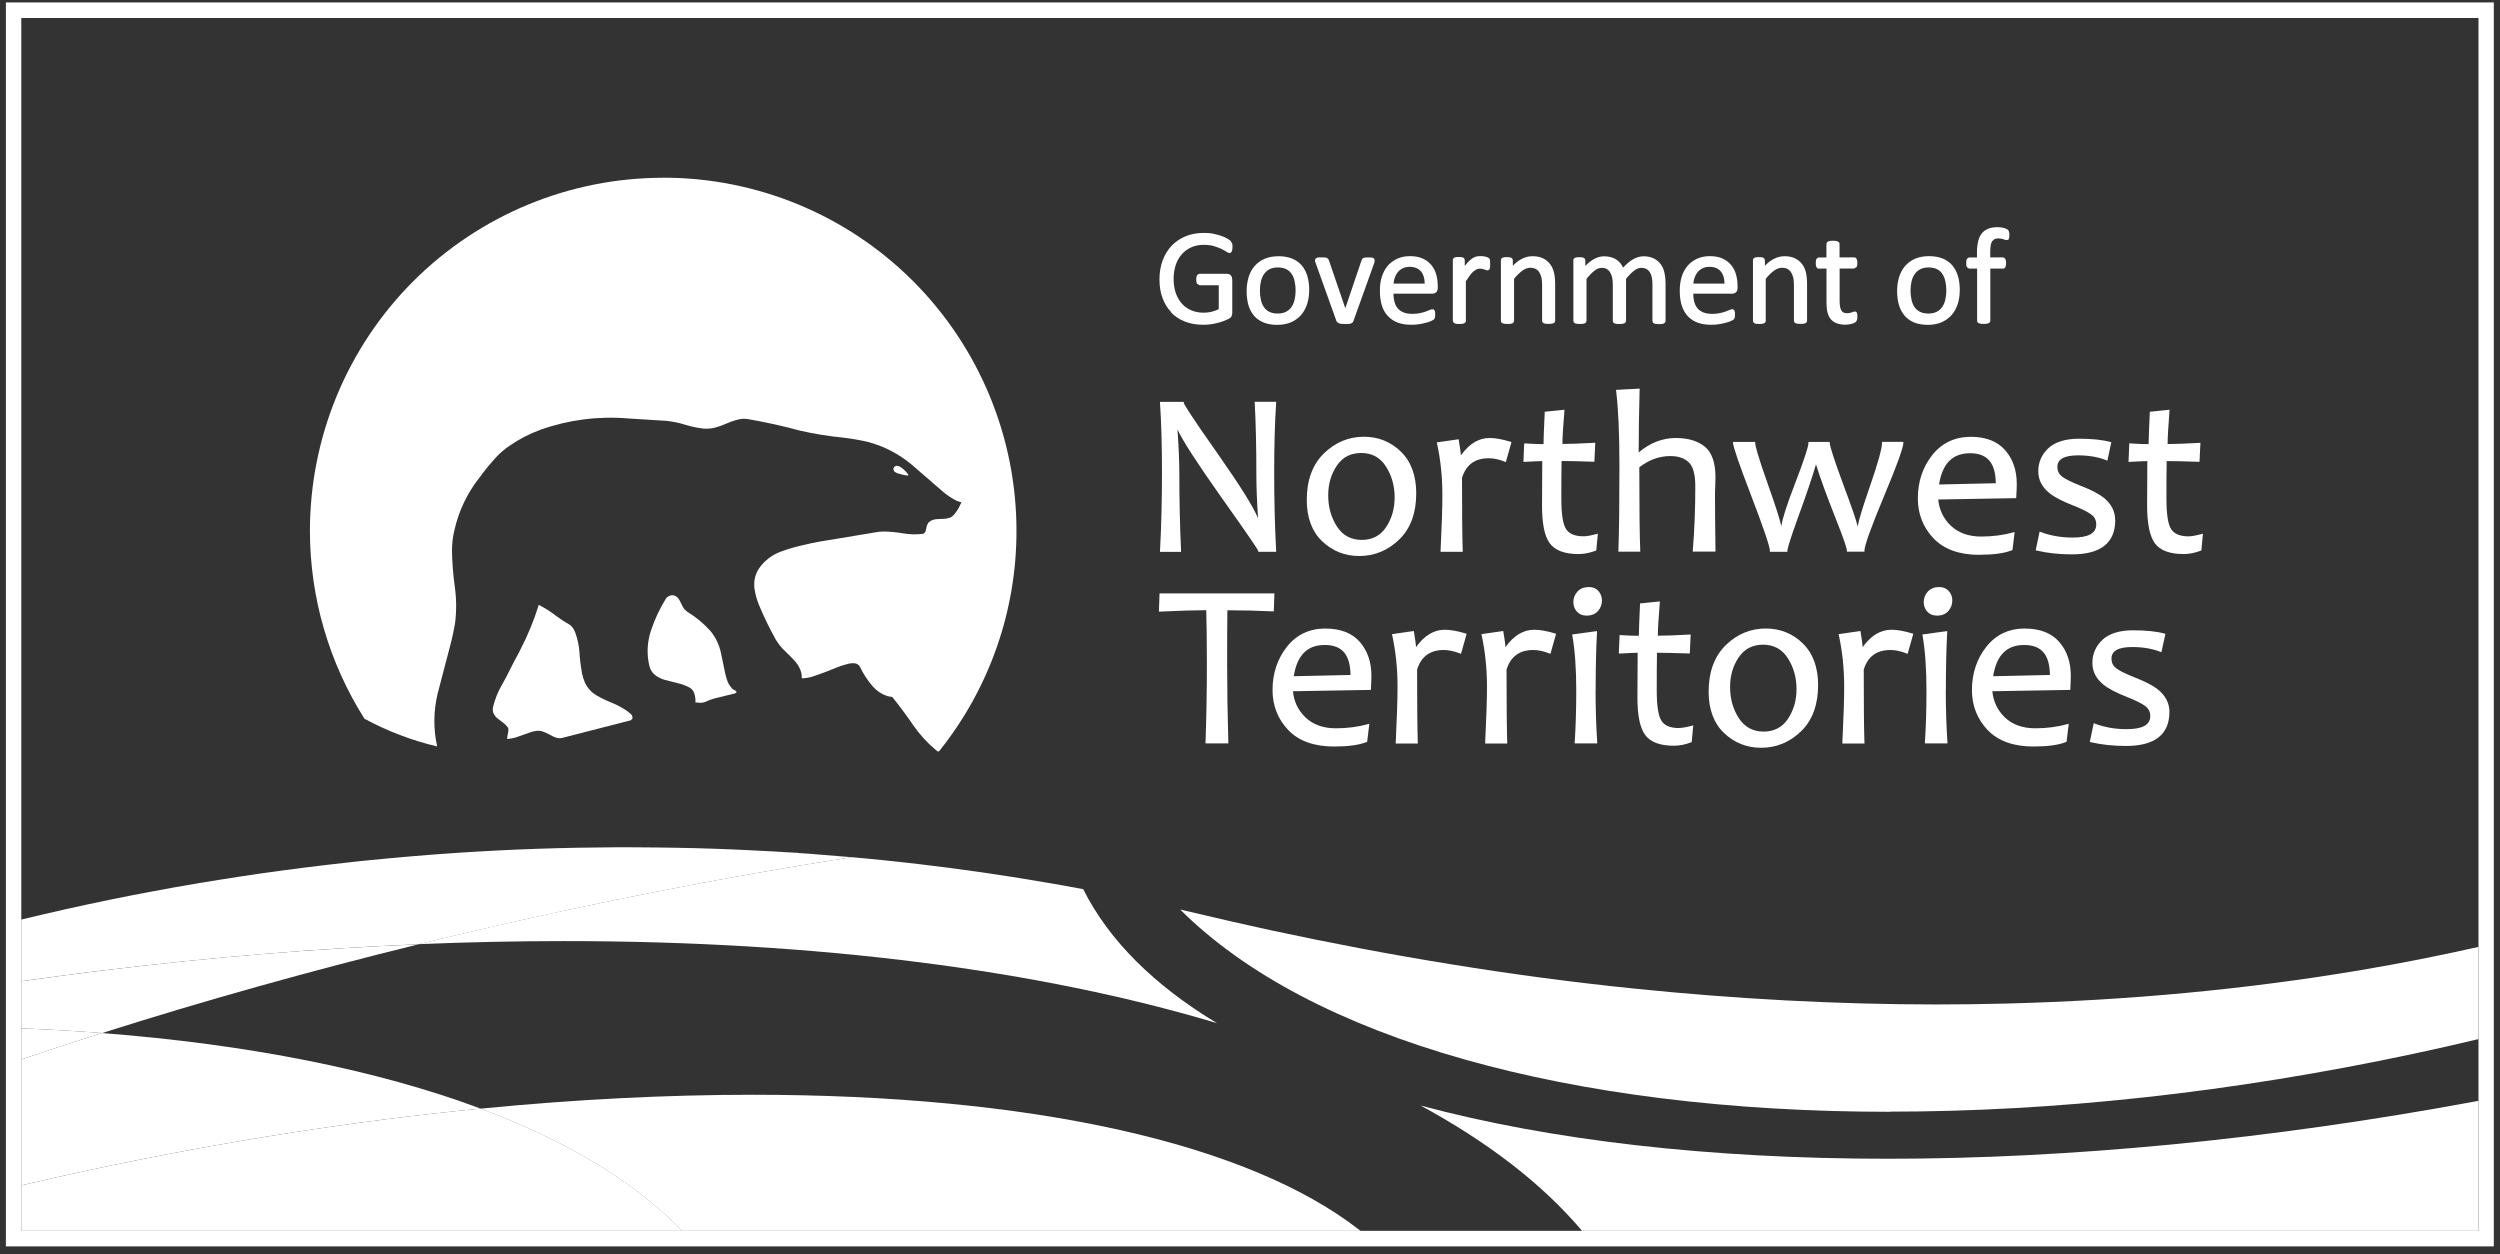 <?xml version="1.0" encoding="UTF-8"?> <svg xmlns="http://www.w3.org/2000/svg" xmlns:xlink="http://www.w3.org/1999/xlink" id="Layer_1" version="1.1" viewBox="0 0 318.38 159.75"><rect x="0" y="0" width="318.38" height="159.75" fill="#333333" stroke="none"/><defs><style> .st0 { fill: none; } .st1 { fill: #fff; } .st2 { clip-path: url(#clippath); } </style><clipPath id="clippath"><rect class="st0" x="150.3" y="115.84" width="165.34" height="25.75"></rect></clipPath></defs><path class="st1" d="M93.67,87.96l-.26-.14-.15-.09-.28-.36c-.13-.17-.24-.36-.32-.57-.12-.33-.22-.67-.3-1.02l-.55-2.65c-.2-.94-.6-1.82-1.18-2.58l-.19-.23c-.85-.95-1.84-1.76-2.93-2.42l-.35-.32c-.15-.2-.28-.42-.38-.65-.09-.22-.2-.43-.32-.62-.13-.2-.32-.36-.54-.46l-.26-.05c-.25,0-.5.1-.7.26l-.14.15c-.78,1.26-1.42,2.61-1.89,4.02-.52,1.5-.6,3.11-.21,4.65.12.44.37.83.73,1.11.36.27.76.46,1.19.59.59.16,1.18.31,1.78.45.51.12.99.31,1.45.56.27.18.47.44.56.75.11.36.16.75.14,1.13h.24c.19.03.37.04.56.03l.4-.09c.45-.22.93-.39,1.41-.51l2.33-.57.1-.03.13-.07.05-.05v-.07l-.02-.05-.09-.08v-.02Z"></path><path class="st1" d="M84.45,22.64c-11.93,0-23.37,4.74-31.81,13.17-8.44,8.44-13.17,19.88-13.17,31.81,0,8.46,2.42,16.75,6.94,23.91,2.92,1.58,6.03,2.77,9.26,3.53-.49-2.22-.47-4.53.07-6.75l1.74-6.65c.18-.73.33-1.47.46-2.21.21-1.57.2-3.16-.02-4.73-.22-1.56-.34-3.14-.36-4.71.01-.81.11-1.62.29-2.41.54-2.46,1.63-4.77,3.19-6.75.71-.98,1.48-1.91,2.31-2.8.46-.47.97-.89,1.51-1.26,1.23-.85,2.56-1.55,3.97-2.06,3.57-1.27,7.38-1.76,11.16-1.44l4.91.31c.81.09,1.61.25,2.38.5.75.23,1.52.39,2.3.48.47.04.95,0,1.41-.1.56-.15,1.11-.35,1.65-.59.5-.22,1.02-.39,1.55-.5.34-.07.68-.07,1.02-.02,2.26.38,4.5.88,6.71,1.48,1.79.41,3.61.7,5.43.88,1.04.12,2.08.3,3.1.53,2.11.54,4.06,1.56,5.72,2.97l3.95,3.41c.53.45,1.12.84,1.74,1.15l.41.14.18.02-.22.46c-.19.4-.43.78-.72,1.12-.13.15-.28.28-.46.37l-.1.04c-.26.09-.54.13-.82.14-.29,0-.58.02-.87.04-.27.02-.53.1-.76.23l-.27.22-.18.34-.1.45-.09.33-.17.23-.23.08c-.81.09-1.63.06-2.43-.07-.8-.14-1.62-.22-2.43-.24-.42,0-.83.04-1.24.13l-7.05,1.17c-.63.11-1.26.25-1.88.4-1.03.22-2.05.51-3.04.88-1.08.41-2.02,1.13-2.69,2.07-.54.79-.76,1.76-.6,2.71.11.73.32,1.44.61,2.12.61,1.44,1.29,2.85,2.05,4.22.33.57.74,1.09,1.23,1.54.46.43.89.87,1.31,1.34.35.4.6.87.74,1.38.06.24.08.49.07.74.49-.01.98-.1,1.44-.25,1-.33,1.98-.7,2.95-1.11.51-.21,1.04-.38,1.59-.51.25-.06.5-.07.75-.05.18.02.35.09.49.2l.18.23c.43.93,1,1.79,1.68,2.56.48.55,1.1.95,1.79,1.18.21.06.42.1.64.11.94,1.16,1.83,2.36,2.67,3.59.79,1.15,1.74,2.2,2.81,3.1l.25.21.08.05h.12l.07-.06.16-.2c6.27-7.92,9.68-17.73,9.67-27.83,0-11.93-4.74-23.37-13.17-31.81-8.44-8.44-19.88-13.17-31.81-13.17"></path><path class="st1" d="M80.47,91.08c-.19-.2-.4-.39-.63-.55-.63-.43-1.3-.78-2-1.06-.66-.26-1.31-.58-1.92-.94-.62-.37-1.11-.92-1.42-1.58-.17-.4-.3-.81-.39-1.23-.15-.86-.26-1.73-.31-2.6-.06-.88-.24-1.74-.54-2.56l-.2-.42c-.14-.26-.35-.49-.61-.64-.59-.33-1.15-.71-1.69-1.11-.67-.52-1.39-.97-2.15-1.36-.61,1.98-1.4,3.9-2.36,5.74l-.15.31c-.38.67-.74,1.36-1.08,2.05-.33.69-.68,1.36-1.06,2.02-.52.88-.91,1.84-1.16,2.84l-.02.13c-.05.27-.01.56.11.81.12.22.28.42.48.57.24.19.48.37.72.55.23.17.44.38.6.61l.05.15v.31c-.03.21-.07.42-.12.63l-.04.36c.38-.02.76-.09,1.12-.2l1.75-.62c.3-.11.62-.19.94-.22.24-.02.48,0,.7.08.31.1.6.24.89.4.25.15.51.27.78.37.26.1.54.12.81.06l8.76-2.25.22-.22-.03-.32-.05-.09v-.02Z"></path><path class="st1" d="M114.51,60.33c.3.1.61.17.93.22h.21l.03-.04v-.04l-.05-.09-.27-.33c-.23-.25-.5-.47-.79-.65l-.41-.09-.28.14-.12.29.14.31.14.1c.15.08.31.15.48.2"></path><path class="st1" d="M149.13,39.78c.47.5,1.07.9,1.76,1.17.69.27,1.48.41,2.35.41.28,0,.57-.02.86-.05.3-.04.59-.09.87-.16s.56-.15.83-.25c.26-.1.48-.19.66-.28.19-.1.32-.21.38-.35.06-.13.09-.27.09-.44v-4.23l-.05-.32-.15-.24-.21-.13-.23-.04h-3.53l-.2.06-.13.15-.07.23-.02.3c0,.23.03.4.09.51l.33.21h2.45v3.04c-.28.14-.57.25-.89.33-.92.21-1.82.14-2.56-.16-.47-.19-.87-.47-1.21-.83-.34-.36-.6-.82-.8-1.35-.19-.54-.29-1.16-.29-1.85,0-.62.09-1.2.26-1.73s.43-.99.76-1.37c.32-.38.73-.68,1.2-.9s1.01-.33,1.6-.33c.5,0,.94.05,1.3.16.37.11.69.23.95.35.26.13.47.25.63.35.32.21.46.22.59.13l.13-.17.06-.24.02-.31c0-.19,0-.34-.05-.46l-.19-.31c-.09-.08-.23-.19-.43-.3-.21-.12-.46-.24-.75-.34s-.62-.19-1.01-.27c-.38-.08-.79-.11-1.22-.11-.84,0-1.61.14-2.3.42s-1.29.69-1.79,1.2c-.49.52-.88,1.15-1.15,1.87-.27.72-.41,1.54-.41,2.44s.13,1.65.38,2.34c.25.7.62,1.31,1.1,1.81"></path><path class="st1" d="M163.75,39.72c-.29.14-.64.21-1.03.21-.43,0-.8-.08-1.09-.23-.29-.15-.52-.36-.69-.62s-.3-.58-.37-.93c-.08-.36-.12-.76-.12-1.17s.05-.83.14-1.19c.09-.36.23-.67.42-.93.19-.25.42-.45.7-.59s.63-.21,1.03-.21c.43,0,.8.08,1.09.23.29.15.52.36.68.62.17.27.3.58.37.94.08.37.12.76.12,1.16,0,.43-.05.83-.14,1.2-.09.36-.23.67-.41.92-.18.25-.42.45-.71.59M159.71,40.22c.32.37.74.66,1.23.86.49.19,1.06.29,1.71.29s1.26-.11,1.77-.33c.51-.22.94-.54,1.28-.93s.6-.87.77-1.41.26-1.14.26-1.78-.08-1.26-.24-1.78c-.16-.53-.41-.99-.73-1.36-.33-.37-.74-.66-1.23-.86-.49-.19-1.06-.29-1.71-.29s-1.26.11-1.77.33c-.51.22-.94.53-1.28.93s-.6.87-.76,1.41c-.16.54-.25,1.14-.25,1.78s.08,1.26.23,1.79c.16.53.41.99.73,1.36"></path><path class="st1" d="M167.5,33.33l.06.19,2.63,7.35.12.18.22.13.3.06c.12,0,.27.02.44.02s.32,0,.44,0l.31-.05.23-.13.11-.19,2.64-7.36.03-.11.02-.1v-.09l.02-.09-.05-.18-.15-.12-.25-.05h-.71l-.26.06-.17.12-.08.17-2.07,6.12-2.1-6.14-.09-.15-.17-.13-.27-.06c-.1,0-.24,0-.41,0h-.34l-.25.05-.18.13-.05.19v.08l.03.13"></path><path class="st1" d="M177.47,36.12c.02-.26.07-.51.15-.74.09-.27.22-.51.39-.72.17-.2.38-.37.63-.49.25-.12.54-.19.87-.19.64,0,1.13.2,1.46.59.31.37.47.89.47,1.55,0,0-3.97,0-3.97,0ZM176.77,40.27c.34.36.76.64,1.25.82s1.07.27,1.71.27c.37,0,.72-.03,1.06-.08.32-.06.62-.12.87-.19s.46-.14.62-.22c.22-.1.28-.15.32-.18l.09-.12.06-.16.02-.15v-.49l-.05-.2-.12-.14c-.12-.08-.27-.06-.53.05-.16.07-.33.13-.51.2-.2.07-.44.14-.73.2-.28.06-.6.09-.96.09-.45,0-.83-.06-1.14-.19-.3-.12-.55-.3-.74-.53s-.33-.51-.41-.84c-.08-.3-.12-.64-.12-1.01h4.97c.17,0,.33-.06.46-.17.14-.12.21-.31.21-.57v-.26c0-.52-.07-1.01-.2-1.46-.13-.46-.34-.86-.63-1.2-.28-.34-.65-.62-1.1-.82-.44-.2-.98-.3-1.6-.3-.58,0-1.11.1-1.59.31-.48.21-.89.51-1.22.88-.33.38-.59.84-.77,1.39-.18.54-.26,1.16-.26,1.83,0,.71.09,1.34.25,1.87.17.54.43,1,.77,1.36"></path><path class="st1" d="M185.23,41.18l.25.06.36.02.37-.02.25-.06.16-.12.06-.19v-5.05c.19-.3.37-.56.52-.76.16-.21.31-.38.46-.51l.4-.26c.23-.1.48-.09.68-.05l.27.07.22.08c.21.08.35.03.4-.03l.1-.16.04-.23v-.65l-.02-.2-.04-.13-.1-.13-.21-.11-.29-.08-.31-.05h-.27c-.18,0-.35,0-.52.05-.17.04-.35.13-.53.25-.17.12-.36.28-.55.48-.12.13-.25.28-.39.46v-.74l-.05-.18-.14-.13-.24-.07c-.18-.02-.5-.02-.65,0l-.24.06-.16.14-.04.18v7.73l.05.18.17.13"></path><path class="st1" d="M191.37,41.18l.25.06c.19.02.54.02.73,0l.25-.06.16-.12.06-.19v-5.36c.37-.46.73-.81,1.07-1.05.33-.24.67-.36.99-.36.26,0,.48.05.67.14s.34.23.46.4c.13.19.22.41.28.66.07.26.1.61.1,1.03v4.53l.05.18.16.13.25.06.37.02.36-.02.25-.06.16-.12.06-.19v-4.71c0-.55-.05-1.04-.15-1.44-.1-.41-.26-.77-.49-1.07-.23-.31-.53-.55-.9-.74-.37-.18-.83-.27-1.36-.27-.46,0-.92.12-1.37.35-.37.19-.75.48-1.12.87v-.71l-.05-.18-.14-.13-.24-.07c-.18-.02-.5-.02-.65,0l-.24.06-.16.14-.04.18v7.73l.05.18.17.13"></path><path class="st1" d="M206.6,41.24l.25-.06.17-.12.06-.19v-5.36c.37-.46.72-.81,1.04-1.05.3-.23.61-.35.91-.35.25,0,.45.04.63.14.17.09.32.23.44.4.12.18.2.4.26.66.05.26.08.55.08.87v4.7l.05.19.17.13.25.06.37.02.36-.02.25-.06.16-.12.06-.19v-4.89c0-.45-.05-.87-.14-1.27-.09-.41-.25-.77-.47-1.07-.22-.31-.51-.55-.87-.74-.36-.18-.8-.28-1.31-.28-.22,0-.43.03-.65.09-.21.06-.43.14-.66.27-.21.12-.45.28-.69.49-.2.17-.41.37-.62.59-.08-.17-.18-.33-.28-.48-.14-.19-.32-.37-.53-.51-.2-.14-.43-.25-.71-.33-.27-.08-.57-.12-.9-.12-.44,0-.88.12-1.3.36-.35.19-.71.48-1.09.86v-.71l-.05-.18-.14-.13-.24-.07c-.17-.02-.5-.02-.65,0l-.24.06-.16.13-.04.18v7.73l.05.18.17.13.25.06c.19.02.53.02.73,0l.25-.06.16-.12.06-.19v-5.36c.37-.46.72-.81,1.03-1.05.31-.24.61-.35.91-.35.24,0,.45.05.62.14s.32.23.43.4c.12.18.2.4.27.66.06.26.09.55.09.87v4.7l.05.18.17.13.25.06c.21.02.52.02.71,0"></path><path class="st1" d="M215.65,36.12c.02-.26.07-.51.15-.74.09-.27.22-.51.39-.72.17-.2.38-.37.63-.49.25-.12.54-.19.87-.19.65,0,1.13.2,1.46.59.31.37.47.89.47,1.55,0,0-3.97,0-3.97,0ZM214.95,40.27c.34.36.76.64,1.25.82s1.07.27,1.71.27c.37,0,.72-.03,1.06-.08.32-.06.62-.12.87-.19s.46-.14.62-.22c.22-.1.28-.15.32-.18l.09-.12.06-.16.02-.15v-.49l-.05-.2-.12-.14c-.13-.08-.27-.06-.53.05-.16.07-.33.13-.51.2-.2.07-.44.14-.73.2-.28.06-.6.09-.96.09-.45,0-.83-.06-1.14-.19-.3-.12-.55-.3-.74-.53s-.32-.51-.41-.84c-.08-.3-.12-.64-.12-1.01h4.97c.17,0,.33-.06.46-.17.14-.12.21-.31.21-.57v-.26c0-.52-.07-1.01-.2-1.46-.13-.46-.34-.86-.63-1.2-.28-.34-.65-.62-1.09-.82s-.98-.3-1.6-.3c-.58,0-1.11.1-1.59.31-.48.21-.89.5-1.22.88s-.59.84-.77,1.39c-.18.55-.26,1.16-.26,1.83,0,.71.08,1.34.25,1.87.17.54.43,1,.77,1.36"></path><path class="st1" d="M223.42,41.18l.25.06c.19.02.53.02.73,0l.25-.06.16-.12.06-.19v-5.36c.37-.46.73-.81,1.07-1.05.33-.24.67-.36,1-.36.26,0,.48.05.67.14s.34.23.46.4c.12.19.22.41.29.66.07.26.1.61.1,1.03v4.53l.05.18.17.13.25.06.37.02.36-.02.25-.06.16-.12.06-.19v-4.71c0-.55-.05-1.04-.14-1.44-.1-.41-.26-.77-.49-1.07-.23-.31-.53-.55-.9-.74-.37-.18-.83-.27-1.35-.27-.46,0-.92.12-1.37.35-.37.19-.75.48-1.12.87v-.71l-.05-.18-.14-.13-.24-.07c-.17-.02-.5-.02-.65,0l-.24.06-.16.14-.04.18v7.73l.05.18.17.13"></path><path class="st1" d="M231.65,34.21h.96v4.4c0,.45.04.85.13,1.19.09.35.23.64.43.86.2.23.45.41.76.52.3.11.66.17,1.07.17l.41-.03.38-.07.33-.11.25-.16.13-.27c.03-.11.04-.24.04-.42l-.02-.28-.04-.18-.12-.15-.34.02-.2.08-.26.08-.32.03c-.36,0-.6-.11-.74-.35-.14-.25-.22-.64-.22-1.15v-4.19h1.86l.31-.2c.06-.11.09-.28.09-.51l-.02-.3-.07-.22-.14-.15-.18-.04h-1.86v-1.72l-.05-.18-.16-.13-.26-.07c-.21-.03-.52-.03-.73,0l-.26.07-.16.14-.05.18v1.72h-.95l-.19.05-.14.16-.06.21-.02.3c0,.23.03.4.09.51.09.17.22.2.31.2"></path><path class="st1" d="M244.58,34.27c.29-.14.63-.21,1.03-.21.43,0,.8.08,1.09.23.29.15.52.36.68.62.17.27.3.58.37.94.08.37.12.76.12,1.16,0,.43-.05.83-.14,1.2-.09.36-.23.67-.41.92s-.42.45-.71.59c-.29.14-.63.21-1.03.21-.43,0-.8-.08-1.09-.23-.29-.16-.52-.36-.69-.62s-.3-.58-.37-.93c-.08-.36-.12-.76-.12-1.17s.05-.83.14-1.19c.09-.35.23-.67.42-.92.18-.25.42-.45.7-.59M247.28,41.03c.51-.22.94-.54,1.28-.93s.59-.87.77-1.41c.17-.54.25-1.14.25-1.78s-.08-1.26-.24-1.78c-.16-.53-.41-.98-.73-1.36-.33-.37-.74-.66-1.23-.86-.49-.19-1.06-.29-1.71-.29s-1.26.11-1.78.33c-.51.22-.93.53-1.28.93-.34.4-.59.87-.76,1.41-.16.54-.25,1.14-.25,1.78s.08,1.26.24,1.79c.16.53.41.99.73,1.36s.74.66,1.23.86c.48.19,1.06.29,1.71.29s1.26-.11,1.77-.33"></path><path class="st1" d="M250.82,34.21h.97v6.65l.06.19.17.12.25.06.36.02.36-.02.25-.06.17-.12.06-.19v-6.65h1.61c.09,0,.22-.03.31-.2.06-.11.09-.28.09-.51l-.02-.3-.08-.22-.13-.15-.18-.05h-1.61v-.72c0-.32.02-.6.06-.82.04-.21.1-.39.18-.52l.31-.27c.13-.06.3-.09.49-.09l.38.04.29.08.21.08h.35l.1-.14.04-.18.02-.28v-.29l-.07-.24-.11-.17-.25-.14c-.11-.05-.26-.09-.46-.13-.2-.04-.4-.06-.61-.06-.44,0-.82.06-1.15.18-.33.13-.61.32-.83.58-.22.26-.38.6-.48,1s-.16.87-.16,1.42v.68h-.97l-.18.05-.14.16-.06.22-.02.3c0,.23.03.39.08.5l.32.21"></path><path class="st1" d="M162.53,51.17h-2.74v.13c.14,2.48.21,5.54.21,9.09,0,1.55.07,3.45.22,5.63-.58-1.44-2.3-4.19-5.11-8.19-3.74-5.3-4.33-6.37-4.35-6.53v-.12h-3.03v.13c.17,2.54.25,5.55.25,8.94s-.08,6.78-.25,9.9v.13h2.68v-.13c-.15-3.25-.22-6.56-.22-9.81,0-1.56-.08-3.47-.24-5.66.62,1.37,2.48,4.26,5.56,8.61,3.82,5.38,4.68,6.71,4.73,6.86v.12h2.28v-.13c-.17-3.11-.25-6.44-.25-9.9s.08-6.4.25-8.94v-.13h.01Z"></path><path class="st1" d="M176.52,67.14c-.71,1.07-1.76,1.62-3.1,1.62s-2.42-.57-3.15-1.7c-.74-1.14-1.12-2.48-1.12-3.96s.37-2.71,1.1-3.8c.73-1.08,1.75-1.61,3.11-1.61s2.4.57,3.13,1.7c.74,1.15,1.12,2.47,1.12,3.95s-.37,2.7-1.09,3.79M173.7,55.62c-1.95,0-3.66.72-5.11,2.13-1.44,1.42-2.17,3.41-2.17,5.92,0,2.25.66,4.03,1.97,5.27s2.89,1.87,4.71,1.87c1.95,0,3.66-.71,5.1-2.11s2.16-3.38,2.16-5.87c0-2.27-.66-4.06-1.96-5.32s-2.88-1.89-4.7-1.89"></path><path class="st1" d="M191.64,58.8l.13.05.72-2.55-.12-.04c-1.03-.32-1.93-.48-2.67-.48-1.38,0-2.61.74-3.65,2.21-.03-.4-.12-1.05-.27-1.93l-.02-.12-2.78.4.03.13c.45,2.07.68,4.27.68,6.55,0,1.7-.08,4.09-.23,7.12v.13h2.82v-.13c-.06-1.76-.09-4.88-.09-9.29.53-1.67,1.64-2.49,3.41-2.49.63,0,1.32.15,2.05.44"></path><path class="st1" d="M199.25,52.18l-2.53.26v.11c-.1,2.06-.14,3.38-.15,4.01-.69,0-1.47-.03-2.33-.09h-.13l-.1,2.35h.14c1-.06,1.75-.09,2.26-.1-.02,2.36-.03,4.21-.03,5.65,0,2.33.32,3.9.98,4.81.66.91,1.89,1.38,3.66,1.38.69,0,1.43-.14,2.2-.43l.07-.03.2-2.13-.17.04c-.72.19-1.26.29-1.64.29-1.09,0-1.84-.31-2.23-.91-.41-.62-.61-1.92-.61-3.88,0-1.82,0-3.39.03-4.8,1,0,2.33.03,4.06.09h.12l.11-2.41h-.14c-1.78.1-3.11.15-4.04.15,0-.89.09-2.3.25-4.22v-.15h.02Z"></path><path class="st1" d="M206.09,70.26h2.8v-.13c-.08-1.82-.12-5.4-.12-10.62,1.23-.95,2.55-1.43,3.95-1.43.99,0,1.78.26,2.34.79.56.52.84,1.55.84,3.07,0,2.91-.11,5.66-.32,8.18v.13h2.89v-.12c-.04-3.01-.06-5.39-.06-6.87,0-.41,0-.88.03-1.41.02-.56.03-.91.03-1.08,0-1.83-.45-3.14-1.35-3.88-.89-.73-2.13-1.11-3.7-1.11-1.7,0-3.3.62-4.73,1.84,0-2.47.04-5.16.12-8v-.13l-3.01.16.02.13c.28,2.29.42,5.5.42,9.55,0,4.62-.04,8.25-.13,10.8v.13h-.02Z"></path><path class="st1" d="M235.23,70.26h2.21v-.12c0-.64.83-2.96,2.47-6.89,1.68-4.01,2.49-6.26,2.49-6.86v-.12h-2.72v.12c0,.73-.53,2.62-1.56,5.6-.89,2.56-1.4,4.22-1.54,5.05-.18-.77-.76-2.47-1.76-5.14-1.2-3.23-1.8-5.08-1.8-5.5v-.12h-2.71v.12c0,.49-.58,2.26-1.74,5.26-1.01,2.63-1.58,4.4-1.72,5.36-.16-.82-.7-2.52-1.64-5.16-1.39-3.9-1.68-5.12-1.68-5.46v-.12h-2.82v.12c0,.47.77,2.71,2.35,6.84,1.55,4.05,2.34,6.37,2.34,6.91v.12h2.23v-.12c0-.35.45-1.74,1.32-4.16,1.07-2.92,1.85-5.23,2.32-6.86.51,1.67,1.35,3.97,2.49,6.85,1.2,3.01,1.45,3.92,1.45,4.17v.12h.02Z"></path><path class="st1" d="M246.94,61.7c.43-2.68,1.73-3.98,3.95-3.98s3.25,1.25,3.28,3.82l-7.23.16ZM252.08,70.65c1.79,0,3.19-.19,4.14-.57l.07-.03.28-2.3-.18.05c-1.26.35-2.64.53-4.09.53-1.6,0-2.91-.47-3.87-1.39-.94-.9-1.47-2.02-1.59-3.33l9.93-.17v-.11c.05-.75.07-1.3.07-1.69,0-1.75-.5-3.2-1.49-4.32s-2.45-1.69-4.34-1.69c-2.06,0-3.72.78-4.94,2.33-1.21,1.53-1.83,3.39-1.83,5.51,0,1.99.68,3.71,2.01,5.1,1.33,1.39,3.29,2.09,5.83,2.09"></path><path class="st1" d="M269.37,66.22c0-1.1-.49-2.05-1.45-2.83-.63-.5-1.62-1.01-2.93-1.52-1.19-.47-2-.87-2.4-1.19-.39-.31-.58-.71-.58-1.21,0-1,.87-1.48,2.66-1.48,1.34,0,2.54.21,3.57.62l.14.05.5-2.34-.11-.03c-1-.28-2.36-.42-4.03-.42s-3.03.41-3.88,1.21c-.85.81-1.28,1.79-1.28,2.92s.47,2.02,1.41,2.79c.62.51,1.64,1.04,3.02,1.58,1.07.42,1.84.8,2.3,1.14.44.32.65.74.65,1.28,0,1.13-.99,1.67-3.03,1.67-1.45,0-2.81-.24-4.04-.71l-.14-.05-.5,2.39.12.03c1.39.32,2.9.48,4.49.48,3.66,0,5.52-1.46,5.52-4.35"></path><path class="st1" d="M278.75,68.31c-1.09,0-1.84-.3-2.24-.91-.41-.62-.61-1.92-.61-3.88s0-3.43.03-4.8c1,0,2.33.03,4.06.09h.12l.12-2.41h-.14c-1.78.1-3.11.15-4.04.15,0-.88.09-2.26.24-4.22v-.15l-2.51.26v.11c-.1,2.07-.14,3.38-.15,4.01-.69,0-1.47-.03-2.33-.09h-.13l-.1,2.35h.14c1-.06,1.75-.09,2.26-.1-.02,2.37-.03,4.22-.03,5.65,0,2.29.33,3.91.98,4.81.66.91,1.89,1.38,3.66,1.38.69,0,1.43-.14,2.2-.43l.07-.03.2-2.13-.17.04c-.72.19-1.26.29-1.63.29"></path><path class="st1" d="M156.28,84.65c0-2.72,0-5.05.03-6.93,1.99,0,3.94.05,5.79.14h.12l.08-2.29h-14.63l-.08,2.32h.13c2.5-.12,4.49-.18,5.9-.18.05,1.86.08,4.19.08,6.93,0,3.3-.06,6.63-.17,9.9v.13h2.9v-.13c-.1-3.44-.15-6.77-.15-9.9"></path><path class="st1" d="M164.76,86.12c.43-2.68,1.72-3.98,3.95-3.98s3.25,1.25,3.28,3.82l-7.23.16ZM168.83,80.04c-2.06,0-3.72.78-4.94,2.33-1.21,1.53-1.83,3.39-1.83,5.51,0,1.99.68,3.71,2.01,5.1s3.3,2.09,5.83,2.09c1.79,0,3.19-.19,4.14-.57l.07-.03.28-2.3-.18.05c-1.26.35-2.64.53-4.09.53-1.6,0-2.91-.47-3.87-1.39-.93-.9-1.47-2.02-1.59-3.33l9.93-.17v-.11c.04-.74.06-1.29.06-1.69,0-1.75-.5-3.2-1.48-4.32-.99-1.12-2.45-1.69-4.34-1.69"></path><path class="st1" d="M183.99,80.2c-1.38,0-2.61.74-3.65,2.21-.03-.4-.12-1.05-.27-1.93l-.02-.12-2.78.4.03.13c.45,2.07.68,4.28.68,6.55,0,1.67-.08,4.06-.23,7.12v.13h2.81v-.13c-.06-1.77-.09-4.9-.09-9.29.53-1.67,1.65-2.49,3.41-2.49.63,0,1.32.15,2.05.44l.13.05.72-2.55-.11-.04c-1.03-.32-1.93-.48-2.67-.48"></path><path class="st1" d="M195.38,80.2c-1.38,0-2.61.74-3.65,2.21-.03-.4-.12-1.05-.27-1.93l-.02-.12-2.78.4.03.13c.45,2.07.68,4.28.68,6.55,0,1.67-.08,4.06-.23,7.12v.13h2.81v-.13c-.06-1.75-.09-4.88-.09-9.29.53-1.67,1.65-2.49,3.41-2.49.63,0,1.32.15,2.05.44l.13.05.72-2.55-.11-.04c-1.03-.32-1.93-.48-2.67-.48"></path><path class="st1" d="M202.35,74.76c-.61,0-1.1.19-1.45.57-.35.38-.53.83-.53,1.34,0,.47.15.88.45,1.22.3.34.71.51,1.24.51.62,0,1.1-.2,1.44-.58.34-.38.51-.84.51-1.36,0-.45-.15-.85-.44-1.19-.3-.34-.71-.51-1.22-.51"></path><path class="st1" d="M203.21,87.93c0-2.91.06-5.4.17-7.41v-.15l-3.16.43.02.13c.33,1.88.5,4.23.5,7,0,2.47-.07,4.7-.2,6.61v.13h2.87v-.13c-.14-2.08-.21-4.31-.21-6.61"></path><path class="st1" d="M213.83,92.72c-1.09,0-1.84-.3-2.23-.91-.41-.62-.61-1.92-.61-3.88,0-1.82,0-3.39.03-4.8,1,0,2.33.03,4.06.09h.12l.11-2.41h-.14c-1.78.1-3.11.15-4.04.15,0-.88.09-2.3.25-4.22v-.15l-2.52.26v.11c-.1,2.07-.14,3.38-.15,4.01-.69,0-1.47-.03-2.33-.09h-.12l-.1,2.35h.14c1-.06,1.74-.09,2.26-.1-.02,2.36-.03,4.21-.03,5.65,0,2.33.32,3.9.98,4.81.66.91,1.89,1.38,3.66,1.38.69,0,1.43-.14,2.2-.43l.07-.03.2-2.13-.17.04c-.72.19-1.27.29-1.64.29"></path><path class="st1" d="M227.7,91.55c-.72,1.07-1.76,1.62-3.1,1.62s-2.41-.57-3.15-1.7c-.74-1.14-1.12-2.47-1.12-3.96s.37-2.71,1.1-3.8c.72-1.07,1.77-1.61,3.11-1.61s2.4.57,3.13,1.7c.74,1.15,1.12,2.47,1.12,3.95s-.37,2.7-1.09,3.79M224.87,80.04c-1.94,0-3.66.72-5.1,2.13-1.44,1.42-2.17,3.41-2.17,5.92,0,2.25.66,4.03,1.97,5.27s2.89,1.87,4.71,1.87c1.95,0,3.66-.71,5.1-2.11s2.16-3.38,2.16-5.87c0-2.27-.66-4.06-1.96-5.32s-2.88-1.89-4.71-1.89"></path><path class="st1" d="M240.87,80.2c-1.38,0-2.61.74-3.65,2.21-.03-.4-.12-1.04-.27-1.93l-.02-.12-2.78.4.03.13c.45,2.07.68,4.28.68,6.55,0,1.67-.08,4.06-.23,7.12v.13h2.81v-.13c-.06-1.74-.09-4.87-.09-9.29.53-1.67,1.64-2.49,3.41-2.49.63,0,1.32.15,2.05.44l.13.05.72-2.55-.11-.04c-1.03-.32-1.93-.48-2.67-.48"></path><path class="st1" d="M247.81,87.93c0-2.91.06-5.4.17-7.41v-.15l-3.16.43.02.13c.33,1.88.5,4.23.5,7,0,2.48-.07,4.7-.2,6.61v.13h2.87v-.13c-.14-2.09-.21-4.31-.21-6.61"></path><path class="st1" d="M246.97,74.76c-.61,0-1.1.19-1.45.57s-.53.83-.53,1.34c0,.47.15.88.45,1.22.3.34.71.51,1.24.51.62,0,1.1-.2,1.44-.58.34-.38.51-.84.51-1.36,0-.45-.15-.85-.45-1.19-.3-.34-.7-.51-1.22-.51"></path><path class="st1" d="M253.83,86.12c.43-2.68,1.72-3.98,3.95-3.98s3.25,1.25,3.28,3.82l-7.23.16ZM257.9,80.04c-2.06,0-3.72.78-4.94,2.33-1.21,1.53-1.83,3.39-1.83,5.51,0,1.99.68,3.71,2.01,5.1,1.33,1.39,3.3,2.09,5.83,2.09,1.79,0,3.19-.19,4.14-.57l.07-.03.28-2.3-.18.05c-1.26.35-2.64.53-4.09.53-1.6,0-2.91-.47-3.87-1.39-.93-.9-1.47-2.02-1.59-3.33l9.93-.17v-.11c.04-.71.06-1.28.06-1.69,0-1.75-.5-3.2-1.48-4.32-.99-1.12-2.45-1.69-4.34-1.69"></path><path class="st1" d="M274.81,87.8c-.63-.5-1.62-1.01-2.93-1.52-1.19-.47-2-.87-2.4-1.19-.39-.31-.58-.71-.58-1.21,0-1,.87-1.48,2.66-1.48,1.34,0,2.55.21,3.57.61l.13.05.51-2.34-.11-.03c-1-.28-2.36-.42-4.03-.42s-3.03.41-3.88,1.21c-.85.81-1.28,1.79-1.28,2.92s.47,2.02,1.41,2.79c.62.51,1.64,1.04,3.01,1.58,1.07.42,1.84.8,2.3,1.14.44.32.65.74.65,1.28,0,1.13-.99,1.67-3.03,1.67-1.44,0-2.8-.24-4.04-.71l-.13-.05-.5,2.39.12.03c1.39.32,2.9.48,4.49.48,3.67,0,5.53-1.46,5.53-4.35,0-1.1-.49-2.05-1.45-2.83"></path><path class="st1" d="M315.64,2.29v154.46H2.71V2.29h312.93M.75,158.73h316.84V.31H.75v158.42"></path><path class="st1" d="M173.27,156.75h-86.42c-4.64-4.83-10.89-9.04-18.51-12.58-2.26-1.05-4.65-2.05-7.15-2.98h0c12.13-1.19,23.75-1.77,34.66-1.77,35.22,0,63.1,6.06,77.41,17.33h0"></path><polyline class="st1" points="173.27 156.75 86.86 156.75 86.86 156.75 91.87 156.75 173.27 156.75"></polyline><path class="st1" d="M12.98,131.56c-3.35-.26-6.78-.46-10.27-.6v-5.99h0c.48-.07.96-.14,1.44-.2,2.44-.34,4.89-.67,7.34-.98.43-.05.87-.11,1.3-.16,13.96-1.72,27.5-2.83,40.51-3.37-14,3.44-27.49,7.23-40.32,11.31"></path><path class="st1" d="M154.98,130.3c-22.55-6.76-50.88-10.45-83.12-10.45-6.05,0-12.25.13-18.56.39,4.54-1.11,9.13-2.19,13.76-3.22,1.89-.42,3.79-.84,5.7-1.24,3.5-.75,6.98-1.47,10.45-2.15,8.54-1.69,16.96-3.17,25.23-4.47q5.51-.87,0,0h0c-3.16-.28-6.38-.52-9.66-.72,12.59.74,24.31,2.18,35.2,4.08,1.34.23,2.66.47,3.97.72,3.29,6.57,9.1,12.28,17.03,17.06h0"></path><path class="st1" d="M2.71,124.97v-7.86c3.76-.91,7.57-1.77,11.4-2.55.91-.19,1.82-.37,2.74-.55.91-.18,1.83-.35,2.74-.52,1.84-.36,3.66-.66,5.5-.98,3.66-.61,7.35-1.19,11-1.67,1.84-.25,3.65-.47,5.48-.69.91-.11,1.82-.21,2.73-.31.91-.1,1.83-.21,2.73-.29,1.81-.18,3.62-.35,5.42-.5.89-.07,1.8-.15,2.69-.22.89-.06,1.79-.13,2.68-.19,7.14-.49,14.11-.71,20.89-.74h1.15c1.31,0,2.6.02,3.9.03,1.68.01,3.31.06,4.98.09,1.63.05,3.27.1,4.89.17,1.61.08,3.24.15,4.81.24.12,0,.23.01.35.02-.12,0-.23-.01-.34-.02h0c3.4.2,6.73.45,10,.74-8.27,1.29-16.69,2.78-25.22,4.47-3.46.68-6.95,1.4-10.45,2.15-1.91.41-3.81.82-5.7,1.24-4.64,1.04-9.23,2.11-13.76,3.22h0c-13.01.54-26.55,1.66-40.51,3.37-.43.05-.87.11-1.3.16-2.45.31-4.9.64-7.34.98-.48.07-.96.14-1.44.2"></path><path class="st1" d="M2.71,124.97h0c.48-.07.96-.14,1.44-.2-.48.07-.96.14-1.44.2M11.48,123.79c.43-.05.87-.11,1.3-.16,13.96-1.72,27.5-2.83,40.51-3.37h0c-13.01.54-26.55,1.66-40.51,3.37-.43.05-.87.11-1.3.16"></path><path class="st1" d="M67.07,117.03c1.89-.42,3.79-.84,5.7-1.24,3.5-.75,6.98-1.47,10.45-2.15-3.46.68-6.95,1.4-10.45,2.15-1.91.41-3.81.82-5.7,1.24M108.43,109.16c-3.27-.29-6.6-.54-10-.74h0c.11,0,.23.01.34.02,3.28.2,6.5.44,9.66.72h0"></path><g class="st2"><path class="st1" d="M240.74,141.59c-40.81,0-73.93-9.27-90.44-25.76h0c2.03.47,4.05.95,6.08,1.42l2.63.59,2.83.63c7.57,1.63,15.24,3.09,22.99,4.34,7.74,1.26,15.55,2.3,23.4,3.1,12.79,1.31,25.66,2.01,38.42,2.01,2.9,0,5.8-.04,8.69-.11,15.57-.39,30.88-1.82,45.41-4.28,5.07-.86,10.03-1.84,14.89-2.94v11.74c-2.68.64-5.39,1.26-8.12,1.84-23.47,5.02-46.11,7.4-66.78,7.4"></path></g><path class="st1" d="M315.64,156.75h-114.16c-5.05-5.97-11.99-11.31-20.57-15.96,16.56,4.45,36.82,6.78,59.54,6.78s48.49-2.39,75.19-7.38v16.57"></path><polyline class="st1" points="315.64 156.75 201.48 156.75 205.06 156.75 315.64 156.75 315.64 140.18 315.64 140.18 315.64 156.75"></polyline><path class="st1" d="M2.71,150.96h0v-16.03c.43-.15.86-.29,1.29-.44,2.52-.85,5.08-1.69,7.66-2.51.44-.14.88-.28,1.32-.42,18.66,1.44,35.04,4.7,48.22,9.62h0c-15.83,1.55-32.54,4.13-49.72,7.81-2.95.63-5.87,1.29-8.77,1.97"></path><path class="st1" d="M86.86,156.75H2.71v-5.79c2.9-.68,5.82-1.34,8.77-1.97,17.18-3.68,33.89-6.26,49.72-7.81h0c2.5.93,4.89,1.93,7.15,2.98,7.62,3.54,13.87,7.75,18.51,12.58"></path><path class="st1" d="M68.35,144.17c-2.26-1.05-4.65-2.05-7.15-2.98h0c2.5.93,4.89,1.93,7.15,2.98"></path><path class="st1" d="M2.71,134.93h0v-3.97c3.49.14,6.92.34,10.27.6-.44.14-.88.28-1.32.42-2.58.83-5.13,1.66-7.66,2.51-.43.14-.86.29-1.29.44"></path><path class="st1" d="M4,134.5c2.52-.85,5.08-1.69,7.66-2.51-2.58.83-5.13,1.66-7.66,2.51"></path></svg> 